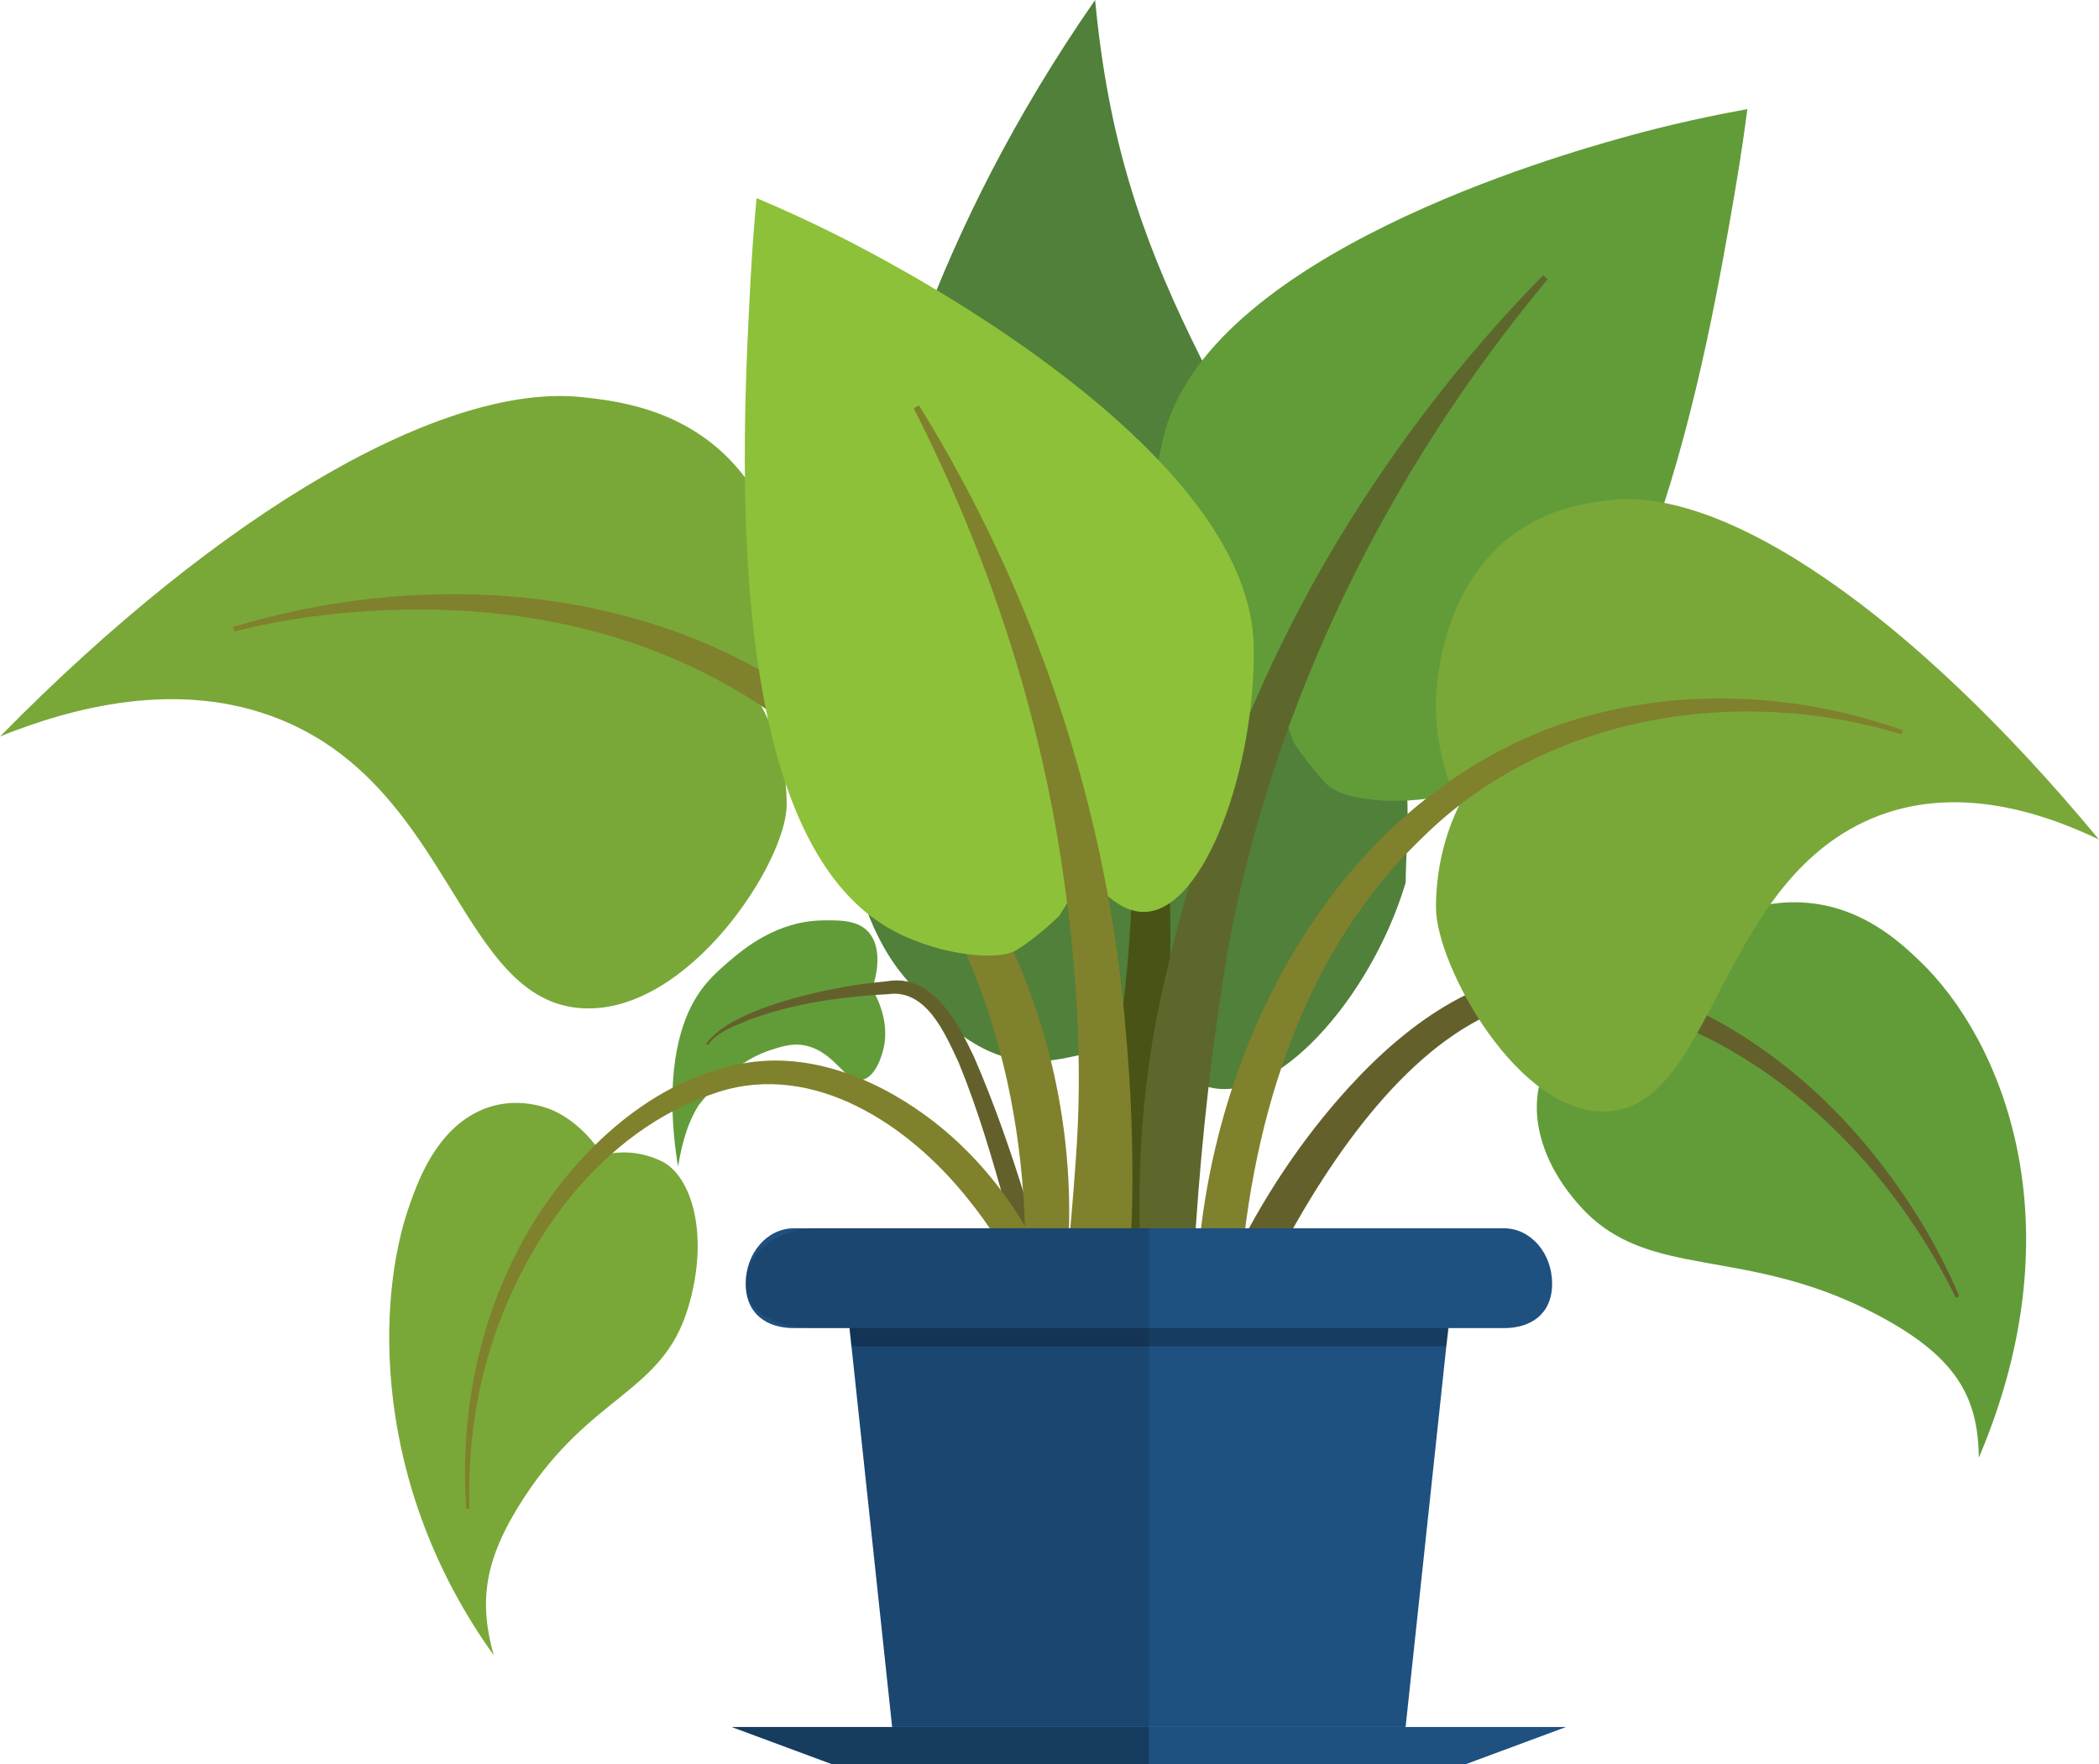 <?xml version="1.0" encoding="UTF-8"?><svg id="Layer_2" xmlns="http://www.w3.org/2000/svg" viewBox="0 0 315.03 264.81"><defs><style>.cls-1{fill:#5d672c;}.cls-2{fill:#64602c;}.cls-3{fill:#629c39;}.cls-4{opacity:.5;}.cls-5{fill:#508039;}.cls-6{fill:#8dc139;}.cls-7{fill:#80812c;}.cls-8{fill:#495316;}.cls-9{fill:#1e5080;}.cls-10{fill:#79a839;}.cls-11{opacity:.25;}</style></defs><g id="Layer_1-2"><g><g><path class="cls-5" d="m164.36,0c-24.51,35.27-32.78,67.06-36,86.09-7.02,41.49,4.17,56.68,7.23,60.37,3.06,3.69,10.54,13.76,21.24,12.78,4.41-.4,8.89-1.94,8.89-1.94,0,0,0,0,0,0,2.17-1.44,4.34-2.88,6.52-4.33,3.07,7.06,6.35,9.2,8.49,9.97,10.31,3.7,25.12-13.21,30.24-30.48h0c.05-7.42,1.43-16.04-2.24-23.69C184.15,57.49,168.32,41.87,164.36,0Z"/><path class="cls-8" d="m164.73,73.02c8.1,25.01,12.06,51.49,10.64,77.86,0,0-.84,19.58-.84,19.58-.55,16.31.11,36.75-14.17,47.81-2.66,2.15-5.41,3.98-8.32,5.71l-.72-.7c2.92-5.53,7.21-10.73,9-16.49,1.67-5.31,2.05-11.59,2.85-17.9,1.82-12.73,4.01-25.73,5.48-38.59,2.99-25.66.9-51.8-4.88-77.02,0,0,.97-.27.97-.27h0Z"/></g><path class="cls-3" d="m262.25,16.39c-.34,2.65-.94,6.99-1.85,12.3-4.15,24.19-13.87,80.89-41.2,90.01-7.78,2.59-17.5,1.51-19.9-.84-2.79-2.74-5.15-6.47-5.15-6.47,0,0,0,0,0,0-.83-2.39-1.67-4.78-2.5-7.18-5.16,4.25-8.3,4.26-10.07,3.74-8.56-2.5-11.15-24.76-7.04-42.03h0c6.27-27.67,60.16-42.79,68.83-45.22,4.09-1.15,10.63-2.84,18.89-4.32Z"/><path class="cls-1" d="m232.28,41.92c-24.2,29.06-41.36,63.98-48.1,101.2-4.49,27.18-6.09,54.53-5.84,82.13,0,0-.89.14-.89.14-2.51-7.98-4.16-16.22-5.17-24.54-2.06-16.66-1.68-33.75,1.74-50.23,1.74-8.2,3.92-16.39,6.5-24.36,4.98-15.89,11.95-31.43,20.58-45.66,8.64-14.21,18.86-27.45,30.51-39.29,0,0,.67.6.67.6h0Z"/><g><path class="cls-3" d="m296.99,218.78c-.09-9.18-3.42-15.18-15.2-21.42-19.86-10.51-34.16-5.07-44.33-16-8.74-9.39-8.3-19.84-2.99-24.3,3.44-2.89,7.43-4.68,11.55-5.4.83-2.22,2.83-6.68,7.34-10.46.82-.69,8.1-6.6,18-5.69,8.43.77,13.96,6.05,16.75,8.71,12.14,11.57,23.97,39.12,8.88,74.57Z"/><path class="cls-2" d="m293.55,194.77c-10.76-21.85-30.65-40.79-55.24-44.91-30.3-4.05-52.98,48.24-60.34,72.05-2.43,8.04-4.3,16.26-5.22,24.73,0,0-.56,0-.56,0-.7-8.57.2-17.25,1.93-25.7,4.49-21.15,13.67-41.69,28.34-57.76,8.78-9.62,20.98-18.78,34.77-17.14,17.26,2.73,32.66,13.27,43.51,26.64,5.43,6.66,9.99,14,13.32,21.88,0,0-.52.23-.52.23h0Z"/></g><g><path class="cls-3" d="m101.76,175.12c.63-3.79,1.53-6.76,3.07-9.19,0,0,0,0,0,0h0s4.56-6.34,10.88-8.35c1.94-.62,3.66-1.17,5.84-.48,4.07,1.29,5.42,5.52,7.9,4.95,2.18-.5,3.04-4.21,3.16-4.7,1.05-4.52-1.5-8.57-1.73-8.92.26-.72,1.64-4.78.09-7.66-1.47-2.72-4.66-2.68-7.56-2.63-6.83.1-11.84,4.29-14.04,6.19-1.23,1.06-2.81,2.42-4.16,4.28-6.11,8.43-4.11,22.53-3.44,26.51Z"/><path class="cls-2" d="m105.97,156.7c3.71-5.45,18.71-8.54,25.18-9.22,0,0,1.94-.2,1.94-.2,6.84-1.22,10.61,6.15,13.06,11.26,6.2,14.22,10.06,29.32,14.51,44.06,2.97,9.79,6.08,19.53,10.73,28.71,0,0-.28.17-.28.17-6.05-8.42-9.96-18.21-13.38-27.93-5.29-14.51-7.98-29.78-13.82-44.01-2.08-4.46-4.91-11.2-10.7-10.32,0,0-1.9.11-1.9.11-6.34.46-12.7,1.46-18.68,3.66-2.24.94-4.92,1.79-6.36,3.84,0,0-.3-.13-.3-.13h0Z"/></g><path class="cls-10" d="m0,110.53c10.56-4.25,26.78-8.75,42.09-2.54,25.81,10.47,26.91,42.41,45.41,43.34,15.88.8,30.57-21.97,30.57-30.57,0-5.56-1.49-10.78-4.08-15.27,1.45-2.56,4.09-8.01,4.08-15.3,0-1.33-.19-12.94-8.95-21.62-7.46-7.38-16.87-8.43-21.62-8.95-20.66-2.29-54.03,16.86-87.49,50.91Z"/><path class="cls-7" d="m34.97,94.1c27.16-8.19,58.38-6.76,82.81,8.7,33.55,21.12,49.48,63.24,39.98,101.47-2.18,9.31-5.71,18.31-10.54,26.52,0,0-.64-.29-.64-.29,4.37-13.21,7.18-26.92,7.3-40.82.65-55.4-33.51-98.26-90.96-98.2-9.32.02-18.7,1-27.75,3.29,0,0-.2-.67-.2-.67h0Z"/><path class="cls-6" d="m113.55,29.75c-.25,2.66-.63,7.02-.91,12.4-1.3,24.5-4.35,81.96,20.3,96.89,7.01,4.25,16.73,5.34,19.6,3.57,3.33-2.05,6.45-5.17,6.45-5.17,0,0,0,0,0,0,1.34-2.15,2.68-4.3,4.02-6.45,4.09,5.29,7.15,5.99,9,5.87,8.91-.55,16.35-21.68,16.16-39.43h0c0-28.38-49.22-55.03-57.13-59.31-3.74-2.02-9.74-5.12-17.47-8.38Z"/><path class="cls-7" d="m137.92,60.83c17.54,28.32,28.42,60.89,31.06,94.14.76,8.35,1.08,16.81.96,25.19-.3,16.83-3.71,33.57-9.4,49.37-2.83,7.89-6.25,15.57-10.46,22.79,0,0-.84-.33-.84-.33,6.11-25.88,10.49-51.89,12.25-78.36,1.03-14.09.11-28.53-1.93-42.5-3.47-24.35-11.25-47.87-22.43-69.86,0,0,.78-.44.78-.44h0Z"/><path class="cls-10" d="m315.03,126c-8.9-4.25-22.57-8.75-35.47-2.54-21.76,10.47-22.68,42.41-38.27,43.34-13.39.8-25.77-21.97-25.77-30.57,0-5.56,1.25-10.78,3.44-15.27-1.22-2.56-3.45-8.01-3.44-15.3,0-1.33.16-12.94,7.55-21.62,6.28-7.38,14.22-8.43,18.22-8.95,17.41-2.29,45.53,16.86,73.74,50.91Z"/><path class="cls-7" d="m285.36,110.2c-24.52-7.47-53.33-2.86-71.87,15.51-18.69,17.88-26.1,44.08-27.59,69.26-.8,12.77.19,25.72,2.66,38.33.82,4.25,1.87,8.45,2.96,12.7,0,0-.6.23-.6.23-6.02-11.85-9.53-24.91-10.89-38.12-4.17-38.97,14.8-85.05,53.53-99.18,16.77-5.89,35.43-5.25,52.02.68,0,0-.21.61-.21.61h0Z"/><g><path class="cls-10" d="m74.09,248.41c-2.2-7.99-1.53-14.29,4.53-23.59,10.22-15.68,20.78-15.68,24.65-28.53,3.32-11.03.47-19.94-4.05-22.05-2.92-1.37-5.94-1.6-8.78-.87-1.08-1.65-3.47-4.86-7.3-6.65-.7-.33-6.84-3.04-13,1.02-5.25,3.46-7.51,9.86-8.66,13.08-4.98,14.04-5.83,41.84,12.6,67.58Z"/><path class="cls-7" d="m69.99,226.46c-1.1-15.18,2.34-30.79,10.55-43.74,7.23-11.23,18.44-21.34,32.15-23.3,10.01-1.35,19.9,3.03,27.64,9.06,18.46,14.5,26.11,40.66,21.13,62.96,0,0-.45-.06-.45-.06.3-7.49-.19-14.97-1.82-22.26-2.35-10.73-7.16-20.92-14.1-29.41-8.73-10.88-22.93-20.38-37.24-15.83-17.79,5.69-29.83,22.82-34.77,40.28-2.04,7.21-2.82,14.76-2.63,22.28,0,0-.45.02-.45.02h0Z"/></g><g><polygon class="cls-9" points="219.91 264.81 124.95 264.81 109.82 259.2 235.04 259.2 219.91 264.81"/><polygon class="cls-11" points="172.43 264.81 124.95 264.81 109.82 259.2 172.43 259.2 172.43 264.81"/><polygon class="cls-9" points="210.96 259.2 133.9 259.2 127.43 198.62 217.44 198.62 210.96 259.2"/><path class="cls-9" d="m225.73,199.33h-106.59c-3.99,0-7.22-2.08-7.22-6.67h0c0-4.59,3.23-8.31,7.22-8.31h106.59c3.99,0,7.22,3.72,7.22,8.31h0c0,4.59-3.23,6.67-7.22,6.67Z"/><g class="cls-4"><polygon class="cls-11" points="127.5 199.33 133.9 259.2 172.43 259.2 172.43 199.33 127.5 199.33"/><path class="cls-11" d="m111.92,192.66h0c0,4.59,4.8,6.67,10.73,6.67h4.86l-.08-.71h45v-14.28h-49.79c-5.92,0-10.73,3.72-10.73,8.31Z"/><polygon class="cls-11" points="127.5 199.33 172.43 199.33 172.43 198.62 127.43 198.62 127.5 199.33"/></g><polygon class="cls-11" points="127.5 199.33 217.44 199.33 217.07 202.06 127.79 202.06 127.5 199.33"/></g></g></g></svg>